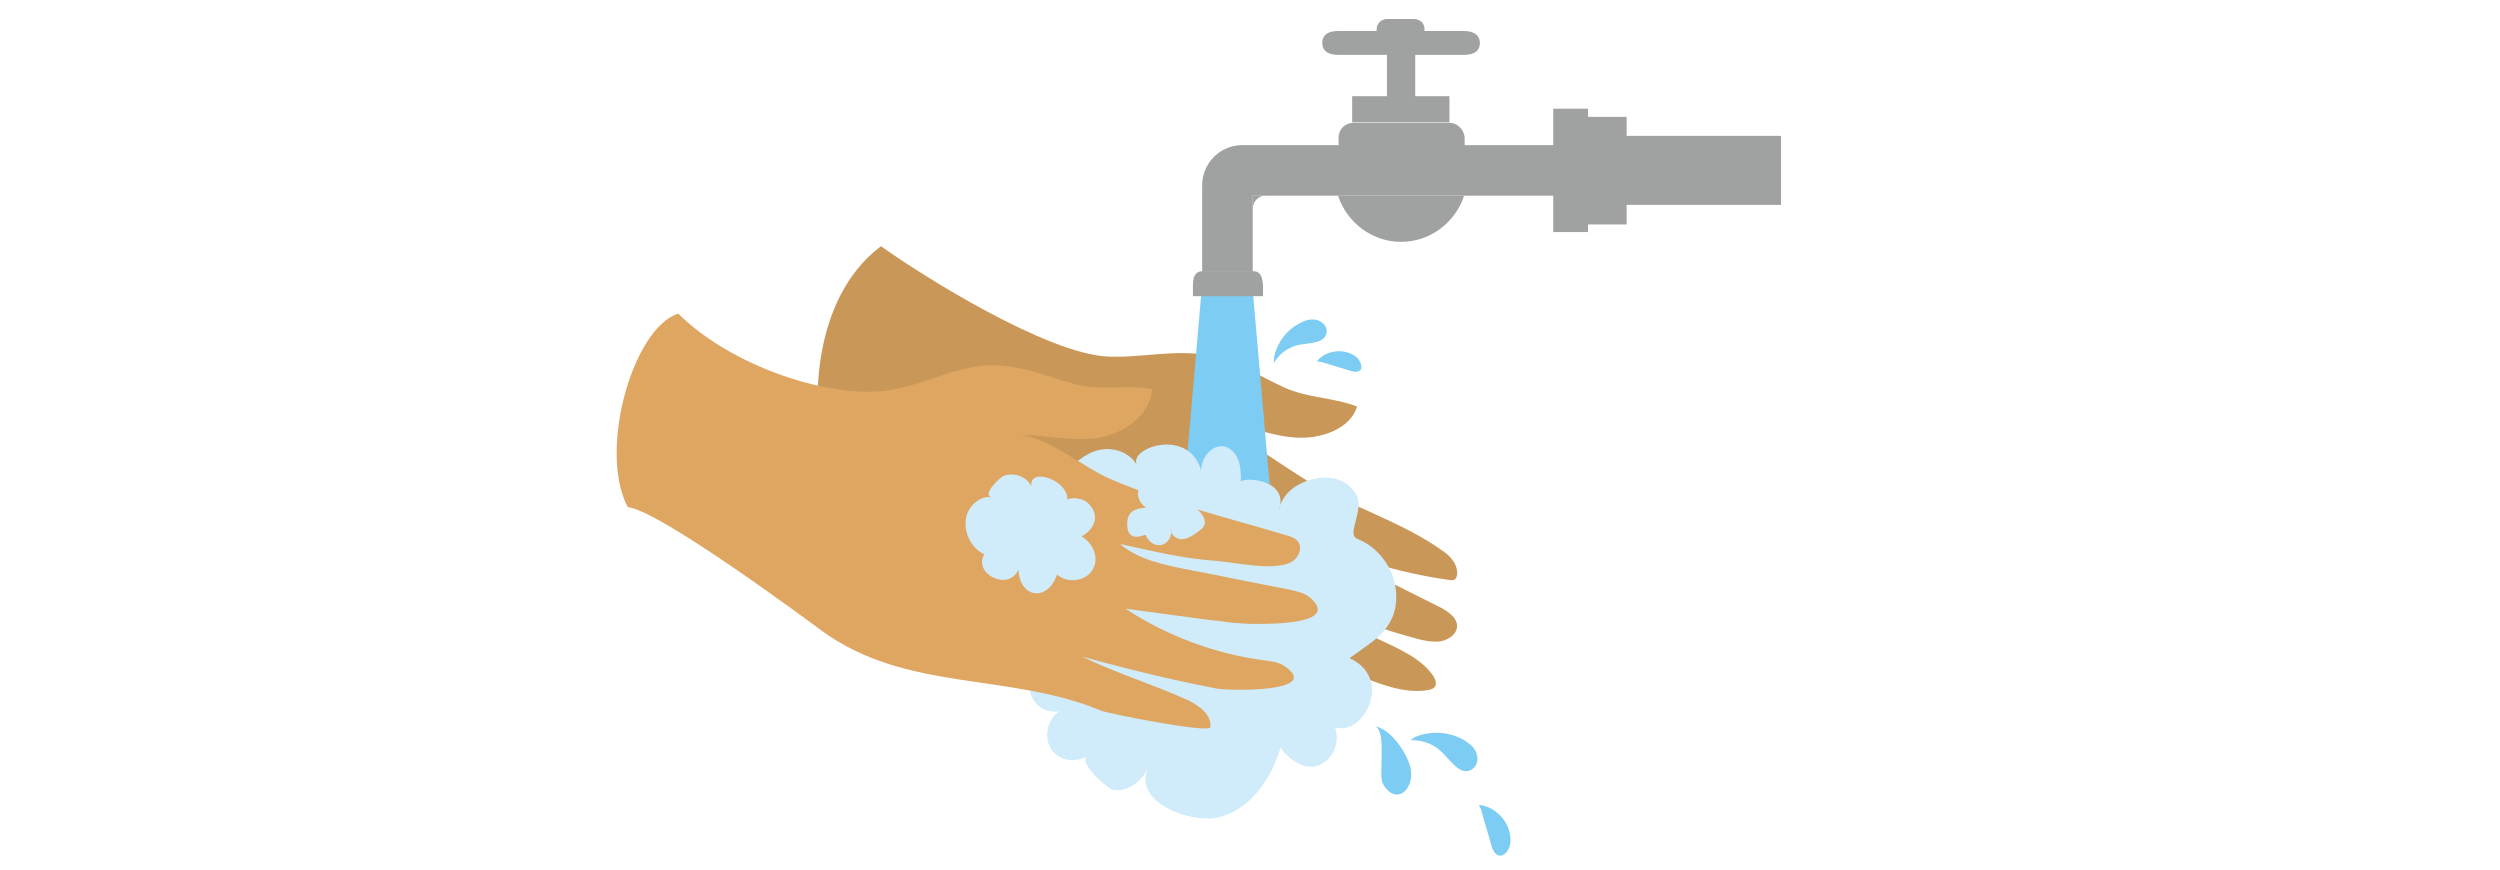 <?xml version="1.0" encoding="utf-8"?>
<!-- Generator: Adobe Illustrator 25.2.1, SVG Export Plug-In . SVG Version: 6.00 Build 0)  -->
<svg version="1.1" id="レイヤー_1" xmlns="http://www.w3.org/2000/svg" xmlns:xlink="http://www.w3.org/1999/xlink" x="0px"
	 y="0px" viewBox="0 0 460 160" style="enable-background:new 0 0 460 160;" xml:space="preserve">
<style type="text/css">
	.st0{fill-rule:evenodd;clip-rule:evenodd;fill:#C99758;}
	.st1{fill:#7DCCF3;}
	.st2{fill:#A0A1A1;}
	.st3{fill-rule:evenodd;clip-rule:evenodd;fill:#D0EBFA;}
	.st4{fill-rule:evenodd;clip-rule:evenodd;fill:#DEA661;}
</style>
<g>
	<path class="st0" d="M255.2,115.9c1.8,0.6,3.6,1.1,5.4,1.6c1.5,0.4,3,0.7,4.5,0.5c1.5-0.3,2.9-1.3,3-2.7c0.1-1.7-1.9-3-3.6-3.8
		c-8.6-4.3-17.2-8.6-25.8-13c8.2,3.7,18.9,7,27.9,8.2c0.4,0.1,0.8,0.1,1.1-0.1c0.3-0.2,0.3-0.5,0.4-0.8c0.2-1.6-0.9-3.2-2.3-4.2
		c-7.9-5.8-18.5-8.7-26.8-14.1c-6.4-4.1-11.9-8.3-19.3-11.1c6.5,0.4,12.1,3.6,18.5,4.1c4.8,0.4,10.3-1.6,11.5-5.7
		c-4.4-1.7-8.9-1.5-13.4-3.5c-4.6-2.1-8.8-4.9-13.9-5.9c-6.1-1.2-12.4,0.5-18.6,0.2c-11.1-0.5-33.9-14.7-41.7-20.3
		c-13.3,10-11.6,30.3-11.6,30.3c10.3,8.8,33.8,17.1,42.7,27c6.5,7.2,17,11.9,26.5,15c8.4,2.7,15.1,8.4,24,11
		c3.7-2.5-13.9-12.8-15.7-14c7.5,3.6,15,6.9,22.7,10c3.8,1.5,7.9,3,11.9,2.4c0.5-0.1,1-0.2,1.3-0.5c0.6-0.6,0.2-1.6-0.3-2.3
		c-2.3-3.2-6.4-4.9-10.2-6.7c-4.1-1.9-8-4.2-11.6-6.7C245.9,112.7,250.4,114.4,255.2,115.9z"/>
	<polygon class="st1" points="236.7,124.6 214.9,124.6 221.2,52.2 230.4,52.2 	"/>
	<g>
		<g>
			<path class="st2" d="M232.8,36h-2.3v2.3C230.6,37,231.6,36,232.8,36z"/>
		</g>
		<path class="st2" d="M228.6,26.7c-4.1,0-7.4,3.3-7.4,7.4V50h9.3V36h55.8v-9.3C286.2,26.7,228.6,26.7,228.6,26.7z"/>
	</g>
	<path class="st2" d="M230.6,49.9h-9.3c-1.5,0-1.8,1.2-1.8,2.7v1.9h12.9v-1.9C232.3,51.1,232,49.9,230.6,49.9z"/>
	<path class="st2" d="M266.7,22.6H249c-1.5,0-2.7,1.2-2.7,2.7v2.4h23.2v-2.4C269.4,23.9,268.2,22.6,266.7,22.6z"/>
	<rect x="255.2" y="7.2" class="st2" width="5.2" height="13.4"/>
	<rect x="248.8" y="17.7" class="st2" width="17.9" height="4.8"/>
	<rect x="287.3" y="21.5" class="st2" width="12" height="19.8"/>
	<rect x="297.2" y="25" class="st2" width="30.5" height="12.7"/>
	<rect x="285.8" y="20" class="st2" width="6.4" height="22.7"/>
	<path class="st2" d="M246.2,36c1.6,4.9,6.2,8.5,11.6,8.5c5.4,0,10-3.6,11.6-8.5H246.2z"/>
	<path class="st2" d="M260.2,3.5h-5c-1,0-1.9,0.8-1.9,1.9v1.7h8.8V5.4C262.2,4.3,261.2,3.5,260.2,3.5z"/>
	<path class="st2" d="M272.3,7.9c0-1.2-0.8-2.2-3-2.2h-23c-2.3,0-3,1-3,2.2s0.7,2.2,3,2.2h23C271.6,10.1,272.3,9.1,272.3,7.9z"/>
	<path class="st3" d="M255.9,114.2c0.7-1.3,1.1-3,1-4.9c-0.2-4.3-2.9-8.3-6.8-10c-0.3-0.1-0.7-0.3-0.9-0.6c-0.8-1.2,1.7-5.3,0.4-7.6
		c-1.4-2.6-4.2-3.6-7.2-3.1c-3.1,0.5-6.5,2.4-7.1,6c2.1-6-6.9-6.3-7-5.3c0.1-2-0.1-4.3-1.4-5.6c-2.5-2.6-5.9,0.3-5.9,3.5
		c-2.1-8-13.5-4.3-11.8-1c-1.3-2.4-4.4-3.4-7-2.8c-2.6,0.6-4.8,2.6-6.5,4.7c-4.5,5.6,1.3,9.8-1.3,15.4c-2.6,5.5-12.1,13.1-2.5,18
		c-4.4,3-2.9,10.7,3,10c-2.2,1.4-2.9,4.7-1.5,6.9c1.5,2.3,4.5,2.6,6.7,1.3c-1.9,1.1,3.5,5.9,4.6,6.2c2.6,0.6,5.5-1.6,6.5-4
		c-2.7,6.6,8,10,12.4,9.2c6.2-1.1,10.4-7.2,12-12.9c2,2.6,5.2,4.8,8.3,2.5c1.8-1.4,2.6-4.1,1.7-6.3c1.7,0.6,3.6-0.2,4.8-1.6
		c3.3-3.8,2.7-9-2.1-11.1C251.3,118.9,254.4,117.2,255.9,114.2z"/>
	<path class="st4" d="M227,114.6c1.3,0.1,2.6,0.2,4,0.2c2,0,15.8,0.2,10.1-4.8c-1-0.9-2.5-1.2-3.8-1.5c-6.3-1.2-12.5-2.5-18.8-3.7
		c-4.4-0.9-9-1.8-12.4-4.7c6,1.3,11.6,2.7,17.7,3.1c3.5,0.3,11,2,14,0.1c1.2-0.8,1.9-2.5,1-3.7c-0.5-0.6-1.3-0.9-2.1-1.1
		c-10.6-3.2-22.3-6-32.5-10.4c-4.7-2-11.9-8.1-17-8.1c4.9,0,9.7,1.2,14.6,0.6c4.9-0.7,9.8-4.1,10.2-9c-4.8-0.9-9.2,0.4-14.1-0.9
		c-5-1.3-9.9-3.5-15.2-3.5c-6.4,0-12.2,3.4-18.5,4.5c-11.1,2-29.7-4.3-39.4-14c-8.3,2.6-14.8,25.1-9.3,35.6
		c5.9,0.6,34,21.5,35.9,22.9c15.6,11.2,34.3,7.5,51.3,14.6c1.3,0.5,19.8,4.2,20,3c0.3-2.3-2.1-4-4.2-5c-6.4-2.9-13.1-4.9-19.4-8
		c8.2,2.3,16.5,4.3,24.8,5.9c1.9,0.4,19.6,0.8,12.5-4.1c-1.1-0.8-2.5-0.9-3.8-1.1c-9.1-1.2-17.9-4.5-25.5-9.5
		c5.2,0.7,10.4,1.4,15.6,2.1C224.3,114.2,225.7,114.5,227,114.6z"/>
	<path class="st3" d="M198.6,91.8c-0.7-0.2-1.5-0.2-2.2,0.1c0.1-3.7-7.2-6-6.6-2.4c-0.9-1.8-3.1-2.6-5-2c-0.7,0.2-4.3,3.6-2.3,4
		c-2.2-0.4-4.3,1.7-4.7,3.6c-0.6,2.7,0.8,5.7,3.3,6.9c-2.1,3.6,4.5,6.9,6.3,2.8c0.2,5.3,5.4,6,7.1,0.9c1.8,1.7,5.2,1.3,6.5-0.8
		c1.4-2.2,0.1-5-2-6.2c2.2-1.2,3.5-3.6,1.5-5.8C199.9,92.2,199.2,91.9,198.6,91.8z"/>
	<path class="st3" d="M219.7,93.2c1.2,0.3,1.7-1.8,0.8-2.6c-0.9-0.8-2.3-0.6-3.5-0.4c0.5-0.9-0.7-2-1.7-1.9s-1.8,0.9-2.5,1.8
		c-0.2-1.4-2.5-1.4-3.2-0.2c-0.6,1.2,0.1,2.8,1.3,3.5c-2.1,0.2-3.5,0.6-3.5,3.1c0,3.6,3.3,1.8,3.4,1.9c0.4,1.1,1.5,2.1,2.8,1.9
		c1.1-0.2,1.9-1.3,1.9-2.4c-0.1-0.2-0.1-0.4-0.1-0.6c0.1,0.2,0.1,0.4,0.1,0.6c0.3,0.8,1.2,1.4,2.1,1.3c1.1-0.1,2.1-0.8,2.9-1.4
		c0.4-0.3,0.8-0.6,1-1C222.2,95.6,220.9,94.1,219.7,93.2z"/>
	<path class="st1" d="M234.4,65.9c0.5-2.8,2.4-5.3,4.9-6.5c0.9-0.5,2-0.8,3.1-0.5c1,0.3,1.9,1.3,1.7,2.3c-0.3,1.9-2.9,1.9-4.8,2.2
		c-2,0.3-3.9,1.6-4.9,3.4"/>
	<path class="st1" d="M249.7,65.8c-2.1-1.8-5.7-1.5-7.4,0.7l0.8,0.1c1.8,0.5,3.6,1.1,5.3,1.6c0.6,0.2,1.4,0.4,1.9-0.1
		S250.3,66.4,249.7,65.8z"/>
	<path class="st1" d="M260.4,135.6c2.9-1.2,6.3-1,9,0.6c1,0.6,2,1.4,2.3,2.5c0.4,1.1,0,2.5-1.1,3c-1.9,0.9-3.5-1.5-5-3
		c-1.5-1.7-3.8-2.6-6.1-2.5"/>
	<path class="st1" d="M277.9,155.2c0.4-3.4-2.4-6.8-5.8-7.1l0.4,0.8c0.6,2.2,1.3,4.4,1.9,6.6c0.2,0.8,0.6,1.6,1.3,1.9
		C276.8,157.7,277.7,156.4,277.9,155.2z"/>
	<path class="st1" d="M259.4,140.8c-0.8-2.6-3.6-6.8-6.6-7.2c2.5,0.3,0.8,9,1.6,10.5C256.8,148.6,260.7,145.1,259.4,140.8z"/>
</g>
</svg>
